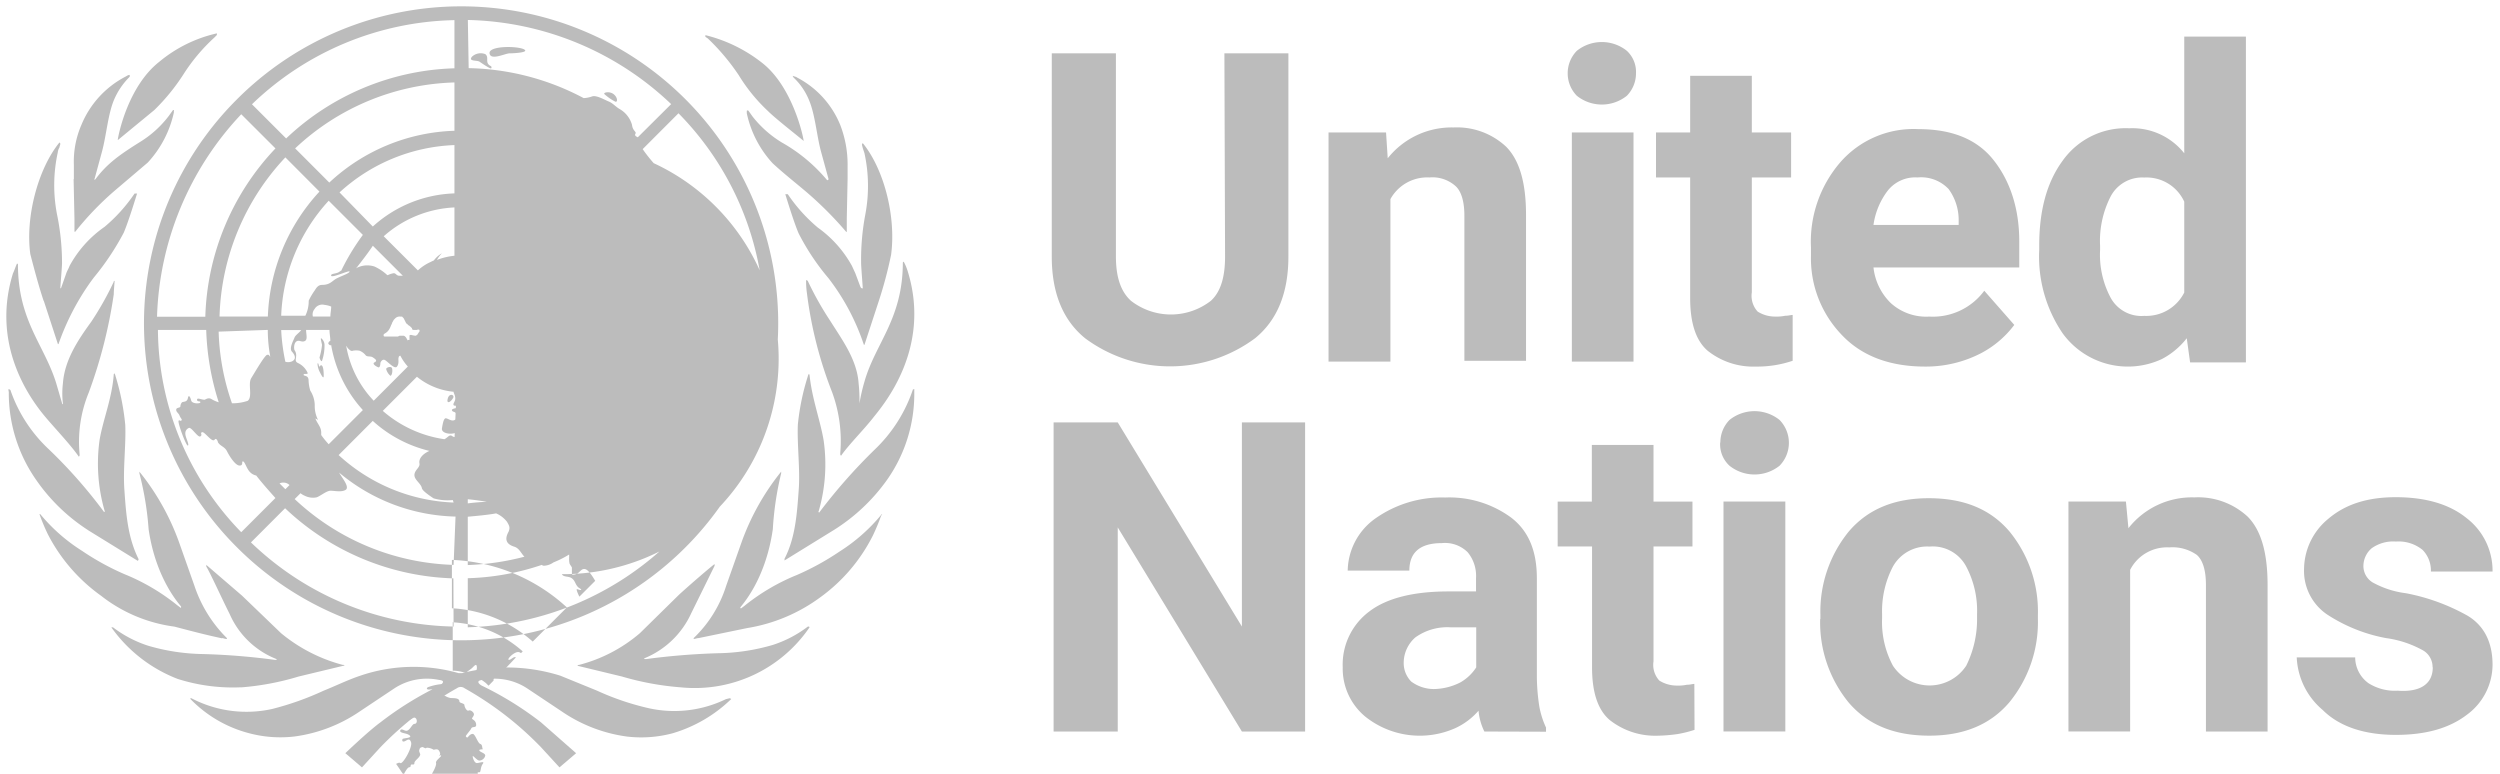 <svg xmlns="http://www.w3.org/2000/svg" width="1971" height="610" fill="none" viewBox="0 0 1971 610"><g fill="#BCBCBC" clip-path="url(#clip0_6_35)"><path d="M965.322 42.022h50.448v160.285c0 28.235-8.54 49.925-26.268 64.365a112.353 112.353 0 0 1-134.016 0c-17.728-14.44-26.269-36.13-26.269-64.365V42.022h50.571v160.285c0 16.406 3.963 27.651 11.829 34.809a51.334 51.334 0 0 0 63.075 0c7.865-7.22 11.153-19.048 11.153-34.809l-.523-160.285Zm161.608 97.885a33.146 33.146 0 0 0-17.82 4.129 33.203 33.203 0 0 0-12.91 12.953v128.087h-48.78V104.421h45.34l1.32 20.37a64.408 64.408 0 0 1 23.09-18.251 64.355 64.355 0 0 1 28.81-6.051c7.55-.369 15.11.779 22.22 3.375a56.756 56.756 0 0 1 19.16 11.741c10.51 10.507 15.76 28.235 15.76 53.858v114.968h-48.6V170.108c0-11.828-2.64-19.693-7.25-23.657a27.321 27.321 0 0 0-20.34-6.544Zm109.04-82.124a25.221 25.221 0 0 1 7.22-17.727 31.533 31.533 0 0 1 19.71-6.913c7.16 0 14.11 2.438 19.7 6.913a22.82 22.82 0 0 1 5.57 8.069 22.794 22.794 0 0 1 1.65 9.658 25.221 25.221 0 0 1-7.22 17.727 31.527 31.527 0 0 1-19.7 6.913c-7.17 0-14.12-2.438-19.71-6.913a25.221 25.221 0 0 1-7.22-17.727Zm51.89 46.638v180.655h-48.61V104.421h48.61Zm125.47 180.01a86.651 86.651 0 0 1-28.91 4.577 57.684 57.684 0 0 1-38.09-12.473c-9.2-7.907-13.8-21.701-13.8-41.385v-95.243h-26.94v-35.486h26.94V59.749h48.6v44.672h30.97v35.486h-30.97v90.635a18.27 18.27 0 0 0 .59 8.082c.8 2.617 2.17 5.02 4.02 7.033a25.662 25.662 0 0 0 13.8 3.933c2.64.106 5.28-.11 7.86-.645 2.65 0 4.61-.645 5.93-.645v36.131Zm174.73-28.266a78.286 78.286 0 0 1-26.27 22.336 94.544 94.544 0 0 1-44.03 10.507c-28.23 0-50.57-8.541-66.33-25.623a86.884 86.884 0 0 1-23.66-61.754v-6.544a95.822 95.822 0 0 1 23.01-67.008 76.535 76.535 0 0 1 27.84-20.254 76.522 76.522 0 0 1 33.89-6.015c26.3 0 46.08 7.865 59.14 24.302 13.06 16.437 20.34 38.097 20.34 64.366v20.37h-114.94a46.07 46.07 0 0 0 13.8 28.235 41.458 41.458 0 0 0 14.05 8.278 41.46 41.46 0 0 0 16.15 2.229 50.305 50.305 0 0 0 24.26-4.693 50.25 50.25 0 0 0 19.09-15.677l23.66 26.945Zm-76.2-116.258a27.62 27.62 0 0 0-13.13 2.315 27.61 27.61 0 0 0-10.52 8.193 57.756 57.756 0 0 0-11.16 26.913h67.17v-3.932c0-8.732-2.77-17.24-7.9-24.303a29.77 29.77 0 0 0-11.17-7.415 29.798 29.798 0 0 0-13.29-1.771Zm214.82 145.814-2.64-19.049a60.365 60.365 0 0 1-19.69 16.437 63.55 63.55 0 0 1-78.2-20.369 107.53 107.53 0 0 1-18.43-65.687v-3.288c0-27.651 5.9-49.925 18.43-67.008a60.888 60.888 0 0 1 52.57-25.623 52.25 52.25 0 0 1 24.06 4.633 52.165 52.165 0 0 1 19.29 15.091V28.872h48.61v256.849h-44Zm-70.97-88.668a71.895 71.895 0 0 0 7.9 36.868 27.603 27.603 0 0 0 11.16 11.672 27.66 27.66 0 0 0 15.78 3.444c6.48.304 12.9-1.276 18.49-4.548a33.482 33.482 0 0 0 13.03-13.886v-71.586a32.694 32.694 0 0 0-31.52-19.048c-5.55-.338-11.07.98-15.87 3.786a28.048 28.048 0 0 0-11.07 11.975 76.803 76.803 0 0 0-7.9 38.097v3.226Zm-626.76 135.982v243.699h-49.833l-97.885-160.93v160.93h-50.571V333.035h50.571l97.885 160.93v-160.93h49.833Zm141.33 243.699a46.527 46.527 0 0 1-4.61-16.406 54.286 54.286 0 0 1-18.43 13.795 68.863 68.863 0 0 1-36.76 5.328 68.803 68.803 0 0 1-34.18-14.545 49.23 49.23 0 0 1-13.29-17.397 49.184 49.184 0 0 1-4.41-21.438 52.196 52.196 0 0 1 5.05-24.618 52.217 52.217 0 0 1 15.96-19.409c13.8-10.507 34.81-15.761 62.4-15.761h21.69v-10.507a29.286 29.286 0 0 0-6.57-20.37 25.446 25.446 0 0 0-9.38-5.887 25.364 25.364 0 0 0-10.99-1.333c-17.08 0-25.62 7.23-25.62 21.691h-48.61a51.345 51.345 0 0 1 5.76-22.74 51.26 51.26 0 0 1 15.26-17.815 90.615 90.615 0 0 1 55.85-17.082 82.41 82.41 0 0 1 51.89 15.761c13.8 10.507 20.37 26.268 20.37 47.959v76.256c0 8.365.66 16.717 1.97 24.978a68.506 68.506 0 0 0 5.25 16.407v3.287l-48.6-.154Zm-39.94-33.488a47.37 47.37 0 0 0 21.04-5.254 36.226 36.226 0 0 0 12.48-11.829V494.61h-19.73a43.243 43.243 0 0 0-28.23 7.896 26.656 26.656 0 0 0-6.72 8.878 26.598 26.598 0 0 0-2.5 10.847 20.96 20.96 0 0 0 1.42 8.14 20.945 20.945 0 0 0 4.48 6.945 30.117 30.117 0 0 0 17.73 5.93h.03Zm205.63 32.167a93.51 93.51 0 0 1-13.15 3.288c-5.22.775-10.48 1.216-15.76 1.321a57.87 57.87 0 0 1-38.1-12.474c-9.19-7.906-13.79-21.701-13.79-41.385v-95.335h-27.1v-35.393h26.94v-44.672h48.61v44.672h30.72v35.393h-30.72v90.635c-.41 2.704-.22 5.466.58 8.082.8 2.617 2.18 5.021 4.03 7.034a25.906 25.906 0 0 0 13.79 3.932c2.64.106 5.28-.11 7.87-.645 2.64 0 4.61-.676 5.93-.676l.15 36.223Zm20.37-226.617a25.265 25.265 0 0 1 7.22-17.727 31.575 31.575 0 0 1 19.71-6.913c7.16 0 14.11 2.438 19.71 6.913a25.804 25.804 0 0 1 0 36.131 31.645 31.645 0 0 1-39.42 0 22.912 22.912 0 0 1-5.79-8.36 22.827 22.827 0 0 1-1.58-10.044h.15Zm51.22 46.639v181.269h-48.76V395.435h48.76Zm27.65 92.631v-3.287a99.8 99.8 0 0 1 22.33-65.687c15.12-17.758 36.14-26.299 63.08-26.299 27.65 0 48.6 8.541 63.72 26.299a99.687 99.687 0 0 1 22.34 65.687v3.287a99.803 99.803 0 0 1-22.52 65.656c-15.12 17.728-36.13 26.269-63.08 26.269-27.65 0-48.6-8.541-63.72-26.269a99.93 99.93 0 0 1-22.34-65.687l.19.031Zm48.63-3.963v3.287a72.757 72.757 0 0 0 8.54 37.452 34.555 34.555 0 0 0 12.49 11.432 34.574 34.574 0 0 0 16.41 4.141c5.73 0 11.37-1.423 16.41-4.141a34.555 34.555 0 0 0 12.49-11.432 82.27 82.27 0 0 0 8.54-37.452v-3.287a74.681 74.681 0 0 0-8.54-37.421 29.79 29.79 0 0 0-12.09-12.236 29.783 29.783 0 0 0-16.83-3.526 30.895 30.895 0 0 0-28.88 15.762 75.917 75.917 0 0 0-8.54 37.421Zm226.28-52.537a32.655 32.655 0 0 0-30.72 17.696v127.442h-48.64V395.435h45.32l1.97 21.015a63.62 63.62 0 0 1 51.92-24.303c7.66-.412 15.32.713 22.54 3.309a57.462 57.462 0 0 1 19.49 11.807c10.51 10.508 15.76 28.235 15.76 53.859v115.612h-48.6V461.122c0-11.829-2.65-19.694-7.22-23.657a33.31 33.31 0 0 0-21.69-5.899h-.13Zm207.72 94.505a15.139 15.139 0 0 0-7.25-13.149 82.8 82.8 0 0 0-29.55-9.863 127.417 127.417 0 0 1-46.09-18.434 41.391 41.391 0 0 1-13.93-15.658 41.432 41.432 0 0 1-4.5-20.473c.1-7.562 1.86-15.01 5.15-21.82a51.809 51.809 0 0 1 13.9-17.598c13.15-11.183 30.2-17.082 53.21-17.082s42.03 5.253 55.82 16.437a52.239 52.239 0 0 1 15.27 18.658 52.346 52.346 0 0 1 5.26 23.525h-48.61a23.198 23.198 0 0 0-6.57-17.082 29.91 29.91 0 0 0-21.02-6.575 29.206 29.206 0 0 0-19.05 5.254 18.47 18.47 0 0 0-4.78 6.184 18.567 18.567 0 0 0-1.79 7.611c-.04 2.63.6 5.225 1.87 7.531a15.102 15.102 0 0 0 5.35 5.618 72.824 72.824 0 0 0 26.27 8.542 160.245 160.245 0 0 1 48.63 17.727c13.12 7.896 19.7 21.015 19.7 38.773a49.177 49.177 0 0 1-5.49 22.138 49.127 49.127 0 0 1-14.88 17.28c-13.8 10.508-32.17 15.762-55.83 15.762-24.97 0-44.67-6.575-57.82-19.725a57.48 57.48 0 0 1-14.53-18.555 57.522 57.522 0 0 1-5.84-22.83h46.09a25.07 25.07 0 0 0 2.8 11.449 25.285 25.285 0 0 0 7.7 8.921 38.918 38.918 0 0 0 23.02 5.899c17.72 1.321 27.65-5.254 27.65-18.434l-.16-.031ZM572.491 551.111a93 93 0 0 1-61.109 7.22 208.844 208.844 0 0 1-40.709-13.826l-28.911-11.797a141.315 141.315 0 0 0-77.515-1.997h-2.642a130.016 130.016 0 0 0-77.516 1.997c-9.831 3.287-19.048 7.865-28.88 11.797a230.76 230.76 0 0 1-40.739 14.471 93.614 93.614 0 0 1-61.079-7.22l-2.642-1.321c-.645 0-.645 0-.645.645a99.36 99.36 0 0 0 46.085 26.945 96.017 96.017 0 0 0 36.131 2.611 119.1 119.1 0 0 0 51.247-19.694l27.651-18.434a46.82 46.82 0 0 1 34.779-6.482c6.575.645 1.321 3.932.676 4.577a261.734 261.734 0 0 0-46.761 28.911c-9.862 7.22-27.651 24.303-27.651 24.303L285.38 605l14.47-15.792a261.722 261.722 0 0 1 60.434-46.638 4.974 4.974 0 0 1 5.899 0 261.738 261.738 0 0 1 60.433 46.638L441.087 605l13.119-11.183-27.652-24.303a261.686 261.686 0 0 0-46.638-28.911c-1.321-.645-5.899-3.932.676-4.577a46.852 46.852 0 0 1 34.81 6.544l27.651 18.434a118.991 118.991 0 0 0 51.216 19.694 95.997 95.997 0 0 0 36.131-2.612 111.923 111.923 0 0 0 46.085-26.944 2.272 2.272 0 0 0-1.321-.646l-2.611.646m64.365-57.146a92.437 92.437 0 0 1-27.651 14.471 161.541 161.541 0 0 1-43.351 6.544 546.75 546.75 0 0 0-56.5 4.608c-1.321 0-1.967 0-1.321-.645a69.405 69.405 0 0 0 36.868-35.486l18.434-37.452v-1.29c-1.29.645-19.694 16.406-28.235 24.302l-30.724 30.202a119.826 119.826 0 0 1-47.959 24.978h-.645l-.645.645 35.209 8.51a224.323 224.323 0 0 0 46.638 8.542 109.495 109.495 0 0 0 101.173-47.284c0-.676-.645-.676-1.321-.676m57.821-88.023a139.03 139.03 0 0 1-32.843 28.911 206.86 206.86 0 0 1-33.519 18.434 163.314 163.314 0 0 0-41.385 24.333l-2.612 1.967c-.675 0-.676 0-.676-.676s19.725-20.339 25.624-61.724a246.661 246.661 0 0 1 6.575-44.027v-1.321a191.386 191.386 0 0 0-31.523 56.501l-11.828 33.488a97.4 97.4 0 0 1-24.302 39.941l-1.322 1.29v.676c1.322 0 2.612-.676 3.933-.676l38.097-7.865a132.946 132.946 0 0 0 57.822-24.302 134.45 134.45 0 0 0 41.385-48.605 163.824 163.824 0 0 0 6.574-15.792c1.291-1.29.646-1.29 0-.645m24.948-98.53a116.566 116.566 0 0 1-30.201 47.283 437.98 437.98 0 0 0-43.351 49.158c0 .645-1.321 0-.676-.645a132.664 132.664 0 0 0 3.932-55.856c-2.611-15.761-9.217-32.843-11.152-51.892l-.645-.645c0 .645-.676 1.29-.676 1.966a185.68 185.68 0 0 0-7.866 38.097c-.675 15.762 1.967 36.131.646 51.893-1.321 18.434-2.643 37.452-11.153 53.858v1.321l39.388-24.302a147.483 147.483 0 0 0 41.415-39.204 117.668 117.668 0 0 0 21.506-68.974v-2.642a2.371 2.371 0 0 0-1.321.676"/><path d="M677.596 317.919a122.73 122.73 0 0 0-.676-15.761c-1.29-18.434-12.473-33.519-22.336-49.158a248.336 248.336 0 0 1-17.727-31.522 2.28 2.28 0 0 0-1.321-.645 66.188 66.188 0 0 0 .676 10.507 321.348 321.348 0 0 0 19.694 77.516 111.575 111.575 0 0 1 6.544 48.482c0 1.321 0 1.321.645 1.966 5.929-8.541 17.758-20.37 24.978-29.556 7.22-9.187 46.638-53.859 27.651-115.613a39.136 39.136 0 0 0-3.287-7.896l-.645.676c0 44.641-21.691 63.721-30.232 93.922a143.987 143.987 0 0 0-3.933 17.082m.645-91.955-3.932-10.538-2.673-5.807a90.892 90.892 0 0 0-26.914-30.201 127.787 127.787 0 0 1-23.657-26.3h-1.967c.646 1.966 6.575 21.691 10.508 30.877a184.923 184.923 0 0 0 23.657 35.486l1.966 2.611a177.249 177.249 0 0 1 25.624 49.158.645.645 0 0 0 .645.645l11.183-34.164a333.12 333.12 0 0 0 9.832-36.868c3.963-29.557-5.254-67.009-22.336-88.023a2.262 2.262 0 0 0-.645 1.321l.645 2.611 1.321 3.964c3.5 15.991 3.72 32.526.645 48.604a190.255 190.255 0 0 0-3.257 38.743c0 1.966 1.291 18.434 1.291 19.048 0 .615-.645 0-1.291 0m-53.336-166.06a50.811 50.811 0 0 1 12.474 18.434c4.609 11.152 5.899 27.651 9.217 39.94l5.93 21.66c0 .676-.676 1.321-1.321.676a128.864 128.864 0 0 0-35.517-29.464 86.02 86.02 0 0 1-22.981-20.37l-3.287-4.608a.927.927 0 0 0-.661-.279.918.918 0 0 0-.66.28v1.965a84.154 84.154 0 0 0 20.369 39.419c8.541 7.896 17.728 15.116 26.269 22.336a285.634 285.634 0 0 1 31.553 31.522s.645.676.645 0v-10.507l.645-31.523v-10.507a86.684 86.684 0 0 0-5.806-31.523 73.122 73.122 0 0 0-34.165-37.452c-.645-.645-1.966-.645-3.287-1.32.047.51.289.983.676 1.32m-67.592-30.723a172.353 172.353 0 0 1 24.333 28.91 134.876 134.876 0 0 0 22.981 28.236c5.899 5.93 23.657 19.724 28.235 23.657-.645-5.254-9.217-42.706-32.168-61.11a117.665 117.665 0 0 0-45.348-22.335v1.32l1.967 1.322ZM190.167 541.924a211.952 211.952 0 0 0 45.225-8.541l35.486-8.541h.645a.64.64 0 0 0-.398-.596.652.652 0 0 0-.247-.049h-.676a127.313 127.313 0 0 1-48.604-24.978l-30.724-29.556-28.235-24.303v1.322c2.612 3.932 12.474 25.623 18.434 37.421a67.04 67.04 0 0 0 36.868 35.486c.646.645 0 .645-1.321.645a532.03 532.03 0 0 0-56.5-4.578 161.597 161.597 0 0 1-43.351-6.575 92.802 92.802 0 0 1-27.651-14.471h-1.322a114.595 114.595 0 0 0 52.353 40.678 143.614 143.614 0 0 0 49.926 6.575m-15.116-38.773c1.321 0 1.967.676 3.933.676v-.676l-1.291-1.29a104.466 104.466 0 0 1-24.302-39.941l-11.828-33.489a191.467 191.467 0 0 0-31.554-56.5v1.321a244.663 244.663 0 0 1 7.251 44.027c5.899 40.708 25.624 60.433 25.624 61.078 0 .645 0 1.321-.676.645l-2.612-1.966a164.269 164.269 0 0 0-41.384-24.302 204.74 204.74 0 0 1-33.52-18.434 138.262 138.262 0 0 1-32.843-28.881h-.645a155.946 155.946 0 0 0 6.574 15.762 135.889 135.889 0 0 0 42.03 48.604 118.693 118.693 0 0 0 57.791 24.303c12.505 3.287 24.978 6.574 37.452 9.217m-105.75-85.381 39.418 24.302a2.27 2.27 0 0 0 .645-1.321c-8.541-17.082-9.862-35.455-11.152-53.858-1.322-16.437 1.29-36.131.645-51.892a192.568 192.568 0 0 0-7.773-38.866c0-.645-.645-1.29-.645-1.966l-.646.676c-1.32 19.049-8.54 36.131-11.183 51.892a134.572 134.572 0 0 0 3.933 55.825c.675.676-.646 1.321-.646.676a388.115 388.115 0 0 0-43.35-49.158 114.974 114.974 0 0 1-30.232-46.638 2.209 2.209 0 0 0-1.29-.676c-.677 0 0 1.321 0 2.642a119.297 119.297 0 0 0 21.66 68.974 145.448 145.448 0 0 0 40.739 39.419m-7.22-57.822c.645-.645.645-.645.645-1.966a102.095 102.095 0 0 1 7.22-48.605A382.926 382.926 0 0 0 89.7 231.985c0-3.287.646-9.217.646-10.507-.646 0-.646 0-.646.645a243.09 243.09 0 0 1-17.758 31.553c-10.507 14.44-21.015 30.202-22.336 48.605a64.51 64.51 0 0 0 0 15.761.645.645 0 0 1-.645.645v-.645l-4.609-15.761c-9.217-30.232-30.2-49.158-30.2-93.953l-.677-.645c-1.29 2.612-1.966 5.254-3.256 7.865-19.08 61.755 19.693 106.427 27.65 115.644 7.958 9.217 18.435 20.339 24.303 28.88M34.522 237.178l11.153 34.164a.635.635 0 0 0 .456-.189.647.647 0 0 0 .189-.456 195.762 195.762 0 0 1 25.623-49.158l1.966-2.642a207.1 207.1 0 0 0 23.658-35.455c3.932-9.217 9.862-28.911 10.507-30.877h-1.966a126.849 126.849 0 0 1-23.657 26.269 89.615 89.615 0 0 0-27.652 30.877c-.645 1.966-1.966 3.933-2.611 5.899l-3.933 11.183s-.676 1.321-.676 0 1.322-16.437 1.322-19.048a190.489 190.489 0 0 0-3.995-38.958 120.862 120.862 0 0 1 .646-48.604 9.213 9.213 0 0 1 1.32-3.933c0-.645.646-1.966.646-2.642 0-.676 0-.646-.645-1.291-17.082 21.015-26.945 59.112-22.981 88.023 3.256 12.474 6.544 24.948 10.507 36.868m23.626-95.918.676 31.553v9.831h.645a238.91 238.91 0 0 1 30.878-32.167l26.268-22.336a84.467 84.467 0 0 0 20.585-39.51v-1.936h-.645l-3.288 4.577a82.749 82.749 0 0 1-22.336 20.37c-15.76 9.862-26.268 17.082-35.485 29.556-.645.676-1.321.676-.645-.645l5.898-21.691c3.288-12.474 4.609-28.88 9.218-39.94a56.691 56.691 0 0 1 12.473-18.435v-1.444c-1.321 0-1.966.646-3.287 1.322a75.058 75.058 0 0 0-34.81 38.097 72.66 72.66 0 0 0-5.93 31.522v11.153m34.841-30.877 28.634-23.565a160.564 160.564 0 0 0 23.012-28.266 144.026 144.026 0 0 1 24.303-28.88l1.966-1.997v-1.29a108.238 108.238 0 0 0-45.317 22.335c-24.333 19.049-32.199 56.47-32.844 61.724m264.192 203.728c1.966-2.642-2.642-4.609-3.963 0-1.322 4.608 1.997 3.287 3.963 0Zm49.926-115.613c-1.967-.676-9.217 7.865-7.896 9.217a21.806 21.806 0 0 0 7.896-9.217m1.321-1.321c1.29.645 5.899-1.966 5.253-2.642-.645-.676-6.574-3.288-6.574-1.967a6.144 6.144 0 0 0 1.321 4.609m88.668 81.448c2.642-.645 1.966-4.608 0-4.608s-4.609 3.287-3.933 3.287c.676 0 2.612 1.966 3.933 1.321Zm-32.198-87.408c-1.967 0-2.612 1.997-.646 3.287a5.413 5.413 0 0 0 4.609-.645 4.424 4.424 0 0 0 2.611-3.933c0-1.997-2.611-4.608-1.321-5.929 1.291-1.322 3.288.675 4.609 0a3.595 3.595 0 0 0 1.966-3.288c0-1.29-.645-5.254-3.287-5.254s-5.254 5.254-5.254 5.254a5.713 5.713 0 0 0 0 4.609c.676 2.611 0 5.899-3.287 5.899M508.095 191.799a121.329 121.329 0 0 0 3.963 11.829c.645 1.966 1.321 9.217 2.611 8.541 1.291-.676 1.322-4.609.676-6.575a85.607 85.607 0 0 0-3.287-13.795c-.676-2.642-5.254-12.474-6.575-11.828-1.321.645 1.966 6.574 2.612 9.217.645 2.642-.646 1.321 0 2.642M485.113 80.15c1.967.645 1.967-3.288-1.321-5.9-3.287-2.61-8.541-1.32-7.22 0a40.186 40.186 0 0 0 8.541 5.9m-98.53-28.235c-4.609-2.642-.645-6.575-3.933-9.217a10.016 10.016 0 0 0-10.507 1.966c-3.288 3.963 3.932 2.642 5.899 3.963 1.966 1.322 8.541 5.9 9.217 5.254a1.261 1.261 0 0 0-.645-1.966m26.268-13.15c-5.899-2.642-27.651-2.642-26.914 3.288.738 5.93 12.474 0 15.762 0 3.287 0 16.406-.676 11.152-3.288m-59.818 253.531c-1.291-.645-3.257.645-3.933-.645-.676-1.291-1.966-.676-1.966 0a3.373 3.373 0 0 0 .645 3.287 4.057 4.057 0 0 0 5.254 0 1.968 1.968 0 0 0 0-2.642ZM340.59 248.3c1.966 0 1.966-1.321 2.642-1.321.676 0 0 1.321 1.966 1.321 1.967 0 3.933-4.609-1.966-4.609-4.609 0-3.963 4.609-2.642 4.609Zm7.896 5.253c-3.288-.676-2.642 1.291-5.254 1.291-3.963.676-.676-2.612-1.966-3.933-.676-.645-2.643 2.642-3.288 4.609 0 1.321 0 3.932 1.291 4.578l12.504 1.321c2.612 0 0-7.22-3.287-7.866m-40.74 42.675c1.321 0 1.967-3.932 1.321-5.899-.645-1.966-4.608-.645-4.608.646a10.414 10.414 0 0 0 3.287 5.253m-52.537 0c0-1.29 0-6.544-1.321-7.865-1.321-1.321-1.321.645-1.966.645-.646 0-.676-2.611-1.321-2.611-.646 0 0 3.932 1.321 6.544 1.321 2.611 3.287 6.575 3.287 3.287m-1.321-11.797a37.13 37.13 0 0 0 1.966-11.829 7.006 7.006 0 0 0-2.611-5.93c-.676 0 0 1.967.645 5.254a53.43 53.43 0 0 1-1.966 9.862c0 .646 1.321 3.933 1.966 2.643Z"/><path d="M186.88 431.566a249.902 249.902 0 0 0 272.361 54.235 249.909 249.909 0 0 0 154.303-230.896A249.906 249.906 0 0 0 186.88 78.245a249.387 249.387 0 0 0-54.293 272.304 249.38 249.38 0 0 0 54.293 81.017m-62.4-171.468h38.098a207.565 207.565 0 0 0 9.862 57.053 23.92 23.92 0 0 1-5.93-2.642c-2.611-1.321-4.578.645-5.254.645-2.611 0-5.898-1.966-5.898 0s2.611.676 2.611 1.997c0 1.321-6.575 1.291-7.22-1.321-.645-2.611-1.966-5.254-2.611-1.966-.646 3.287-3.288 2.611-4.609 3.287a5.038 5.038 0 0 0-1.321 3.257c0 1.321-3.288.676-3.288 2.642 0 1.966 1.967 2.642 2.643 4.609.676 1.966 2.611 3.287 1.321 3.932-1.291.645-.676-.645-1.997 0-1.321.645 5.929 20.37 7.251 19.694 1.321-.676-1.998-6.544-1.998-9.217a4.46 4.46 0 0 1 2.643-4.609c1.966-1.29 7.22 7.896 9.217 6.575 1.997-1.321-.645-2.611 1.321-3.287 1.966-.676 7.896 8.541 9.862 5.929 1.321-1.966 2.612 1.291 2.612 1.967 1.966 3.287 5.253 3.287 7.22 7.22 1.966 3.932 6.575 11.183 9.862 11.183s1.321-3.287 2.642-3.287 2.612 4.578 4.578 7.22a9.555 9.555 0 0 0 5.93 3.932c4.577 5.93 9.862 11.829 15.116 17.728l-26.945 26.944a230.7 230.7 0 0 1-65.687-159.762m217.431-54.504-2.643 1.322a36.838 36.838 0 0 0-9.831 6.544l-26.945-26.914a90.203 90.203 0 0 1 55.764-22.736v38.098a53.326 53.326 0 0 0-13.795 3.287 24.205 24.205 0 0 1 3.932-5.254 21.286 21.286 0 0 0-6.575 5.93m-20.431 62.399v1.322c0-1.322-.645-1.967-1.321-3.288-.645-.676-1.29-1.321-1.966-1.321h-3.165l-1.29.645h-9.217c-1.29 0-1.966 0-1.966-.645-.646-2.611 3.287-.645 5.929-8.541.645-.645.645-1.966 1.291-2.612l.676-1.321.645-.676.645-.645a4.86 4.86 0 0 1 3.963-1.321h1.321l1.291 1.321 1.966 3.933c.676.676 1.321.676 1.321 1.321a9.19 9.19 0 0 1 2.642 1.966l.646.676v.645c.645.646.645.646 1.321.646h2.611c1.321-.646 1.321 0 1.997 0v.675c0 .646 0 .646-.676 1.322 0 .645-.645.645-.645 1.29-.676.676-1.321 1.321-1.966 1.321a28.253 28.253 0 0 1-3.288-.645c-.676 0-1.321 0-1.321.645v3.287m-72.108 63.076a24.149 24.149 0 0 1-2.611-11.829 22.181 22.181 0 0 0-3.534-11.306 31.944 31.944 0 0 1-1.321-7.865c0-4.609-3.932-3.288-3.932-4.609 0-1.321 3.256 0 3.256-1.321a15.662 15.662 0 0 0-7.22-7.711c-3.287-1.321-1.966-3.288-1.966-5.254a6.976 6.976 0 0 0-1.321-5.254c-.645-2.642 0-7.251 3.287-7.251 1.321 0 3.288 1.322 5.254 0 1.966-1.321.676-5.253.676-8.541h18.434c0 2.642.676 5.93.676 8.541-1.321.676-1.966 1.997-1.321 2.643.645.645 1.321 1.321 1.966.645a101.576 101.576 0 0 0 25.009 51.339l-26.944 26.944a71.324 71.324 0 0 1-5.899-7.25v-1.967c0-4.577-3.288-7.22-4.609-11.152m-23.657-44.672a155.414 155.414 0 0 1-3.287-24.979h15.761c-1.291 1.997-4.578 3.964-5.254 5.93-.676 1.966-4.578 8.541-1.966 11.153 5.929 6.575-1.321 9.217-5.254 7.896m3.288 97.209-3.288 3.287-4.608-4.577a7.153 7.153 0 0 1 7.896 1.29m40.739-168.98c-.676 0-.676.676-1.321.676-1.967 1.967-7.22 1.291-6.575 3.288.645 1.997 14.471-4.609 14.471-3.288 0 1.322-5.93 3.288-9.863 5.254-3.932 1.966-5.253 5.254-11.828 5.254-3.287 0-4.609 2.611-5.899 4.578a49.173 49.173 0 0 0-4.609 7.896 25.86 25.86 0 0 1-2.642 11.828H221.69a142.159 142.159 0 0 1 37.452-90.665l26.944 26.945a178.198 178.198 0 0 0-17.082 28.234m24.947-19.693 23.658 23.657h-2.643c-2.611 0-2.611-1.997-4.577-1.997-3.964.676-4.609 1.997-5.254 1.321a38.336 38.336 0 0 0-9.862-6.575 18.187 18.187 0 0 0-13.15.676c-.645 0-.645.645-1.291.645 4.578-5.899 9.218-11.828 13.119-17.727m-32.843 47.959c0 2.612-.645 5.254-.645 7.865h-13.795a6.603 6.603 0 0 1 1.321-5.899 7.067 7.067 0 0 1 7.865-3.287c1.804.194 3.573.639 5.254 1.321m11.829 30.877 1.321 1.967c1.321 1.321 2.611 2.611 3.932 1.966a14.235 14.235 0 0 1 5.254 0 11.714 11.714 0 0 1 4.609 3.287c1.321 1.967 3.932.646 5.898 1.967 1.967 1.321 3.933 2.642 1.322 3.932-2.612 1.291 2.611 3.964 3.287 3.964.676 0 1.321-1.322 1.321-3.288 0-.676 1.29-3.287 3.288-2.642 1.997.645 7.865 7.896 9.831 5.254 1.966-2.643.676-5.899 1.321-7.22a1.413 1.413 0 0 1 1.321-1.321 39.444 39.444 0 0 0 5.899 8.541l-26.914 26.944a82.672 82.672 0 0 1-21.69-43.351m21.014-93.952-26.268-26.914a141.911 141.911 0 0 1 90.604-37.329v38.097a100.343 100.343 0 0 0-64.52 26.269m-34.164-34.81-26.914-26.945a190.885 190.885 0 0 1 125.598-51.984V103.1a151.378 151.378 0 0 0-98.562 40.74m-7.865 7.22a152.727 152.727 0 0 0-40.678 98.499h-38.097a190.798 190.798 0 0 1 51.892-125.475l26.883 26.976Zm-40.739 109.038c.014 7.06.672 14.104 1.966 21.045-.645 0-.645-1.997-2.611-1.321-1.967.676-9.217 13.119-12.474 18.434-2.642 4.578 1.29 14.44-2.642 17.728a36.9 36.9 0 0 1-11.829 1.966h-.645a186.227 186.227 0 0 1-10.508-56.501l38.743-1.351Zm146.49 233.867a236.756 236.756 0 0 1-159.763-66.332l26.914-26.945a201.302 201.302 0 0 0 132.695 55.303l.154 37.974Zm0-48.604a190.949 190.949 0 0 1-125.291-51.893l4.609-4.608c.992.814 2.1 1.476 3.287 1.966a14.436 14.436 0 0 0 9.217 1.321c2.642-.645 7.896-5.253 11.183-5.253 3.288 0 8.542 1.321 11.829-.646 3.287-1.966-1.997-8.541-3.963-11.828-.646-.676-.646-1.321-1.291-1.966a147.872 147.872 0 0 0 91.956 34.809l-1.536 38.098Zm0-49.158a141.887 141.887 0 0 1-90.635-37.421l26.914-26.945a101.661 101.661 0 0 0 44.672 23.657c-5.899 2.612-8.541 6.544-7.865 9.832.676 3.287-3.964 5.253-3.964 9.217 0 3.963 5.254 6.575 5.93 10.507.645 1.966 5.254 5.254 9.217 7.865a39.937 39.937 0 0 0 15.116 1.322l.615 1.966Zm-1.321-52.537c-1.967-1.322-3.288 1.321-5.899 2.611a94.54 94.54 0 0 1-48.605-22.336l26.914-26.914a53.58 53.58 0 0 0 28.911 11.829c0 1.29 1.321 2.611 1.321 5.254 0 2.642-1.967 3.932-1.321 5.253.645 1.321 6.574 0 7.22-1.966.645-1.966-1.967-3.287-2.612-5.254-.676-1.321-.676-1.997-1.321-3.287h1.966a17.81 17.81 0 0 0 5.93-.676 1.385 1.385 0 0 0 1.29-1.321c0-.645.676-1.291.676-1.967 0-.675.645-.645.645-1.29l.676.645c.646 1.321 1.967 5.254 3.257 4.609 1.29-.645 1.997-6.575 1.321-7.896a4.886 4.886 0 0 1 0-5.899c0-.676.676-4.609 1.967-3.963 1.29.645 0 3.963 0 5.253 0 1.997 1.321 4.609 3.287 3.288 1.321-.645 2.642-2.612 3.963-1.967 1.321.646-3.287 1.967-3.963 3.288-.676 1.321 1.966 1.966 1.321 2.642-.645.676-1.321 0-1.966.645s1.321 4.609 0 5.254c-1.321.645-5.93 1.966-7.22 2.642-1.291.676-2.642-.676-1.967-1.321.676-.645 0-3.287-1.321-3.287s-1.321.645-1.321 1.966 1.321 3.287 1.321 3.933c0 .645-1.966 1.321-3.287 1.966a19.43 19.43 0 0 1-5.254 5.254c-1.966 1.321-5.929 1.321-5.929 2.642s1.997 1.321 2.642 1.966c1.321 1.966 1.966 4.609-.645 5.93-2.612 1.321-5.93-1.997-7.251-1.321-1.321.676-1.967 3.932-2.612 7.865-.645 3.933 7.22 5.254 11.153 3.287 2.642-1.29 1.966-5.253 4.608-6.574 2.643-1.322 1.967-3.933 4.609-3.257 2.642.676 1.966-1.997 4.578-1.997 2.611 0 2.642 1.997 5.929 2.642 5.254 1.321 5.254 5.254 5.899 3.287.646-1.966 1.321-3.287-2.611-4.608-3.933-1.321-5.93-5.899-2.642-4.578 3.932 1.966 7.22 1.966 7.896 3.933.676 1.966 4.577 1.321 5.253 3.287.646 3.288 3.288 0 1.321-1.966-1.966-1.966-1.321-2.642 0-3.964 1.322-1.321 1.967.676 3.933-1.966 1.966-2.642-.676-1.966-1.321-3.287-.645-1.321 0-8.541 2.642-7.22 2.642 1.321 5.254-.645 3.933-1.321-1.321-.676.645-4.578 1.321-4.578.676 0 0 2.611.645 3.287.645.676 7.22-1.997 7.896 1.291.676 3.287-4.609 5.253-5.93 5.253-2.611 0-4.608 2.643-6.574 5.254-1.967 2.612-3.933 3.287-2.612 5.93 1.321 2.642 3.933 1.966 6.575.645 2.642-1.321 4.578-3.288 5.899-3.933 2.642-1.321 4.608 6.575 3.287 7.866-1.321 1.29-3.932 1.997-5.254 3.287a27.65 27.65 0 0 1-12.473 3.963c-2.642.645-2.642 1.291-3.288 3.933-.645 2.642-12.473.645-15.116.645-2.642 0 1.967-5.899-1.966-5.254l-11.829 1.967c-.645 0-4.608 3.287-7.895.676m34.84 61.078a21.713 21.713 0 0 1 8.541 6.575c1.966 3.287 2.612 4.608 1.291 7.896-3.288 5.899-1.967 9.831 4.608 11.828 3.933 1.291 5.254 5.254 7.896 7.866a203.938 203.938 0 0 1-44.672 6.574v-38.097c7.22-.676 15.085-1.321 22.336-2.642Zm-22.336-7.865v-4.609c8.541-1.321 6.544 3.933 12.474 1.967a5.133 5.133 0 0 1 5.253 1.321c-5.929.104-11.848.545-17.727 1.321m0 97.854v-38.865a198.777 198.777 0 0 0 58.375-10.507 2.393 2.393 0 0 0 1.966.645 13.706 13.706 0 0 0 7.22-2.612 77.836 77.836 0 0 0 17.728-9.862 199.69 199.69 0 0 0 47.314-33.489l26.914 26.914a238.014 238.014 0 0 1-159.609 67.592m106.395-343.551 9.218-9.217a16.4 16.4 0 0 0 9.217 5.254 5.624 5.624 0 0 1 5.253 5.254c.676 3.287 3.933 4.608 7.22 5.253 3.288.646 5.254 4.609 7.896 4.609 2.642 0 11.153 11.798 14.44 15.761 1.967 1.966 4.609 5.254 6.575 2.612 1.966-2.643 1.966-1.967 3.288-2.612a193.187 193.187 0 0 1 16.713 71.647h-38.281a114.382 114.382 0 0 0-3.257-25.623 18.425 18.425 0 0 0 1.966-8.541 2.61 2.61 0 0 0-4.608-1.967 95.333 95.333 0 0 0-5.254-14.44c-.645-2.642-1.321-5.898-1.966-8.541 0-.645-1.321-1.321-2.643-2.642a56.2 56.2 0 0 0-3.287-6.544c1.997-1.321 2.642-4.609 0-3.963-3.933.676-1.29-1.967-2.611-3.288-1.322-1.321-1.322 0-1.967.676a180.84 180.84 0 0 0-17.082-22.336v-.645c-1.321 0-1.321-.676-.676-.676m23.012 222.684c-1.321-2.611-1.966-5.899-3.287-8.541-.676-2.611-5.93-2.611-5.93-1.29a32.448 32.448 0 0 1-.645 7.865v.707l-13.795-13.795a152.728 152.728 0 0 0 40.739-98.561h38.097a188.02 188.02 0 0 1-51.892 124.829l-1.966-1.966a15.855 15.855 0 0 0-1.321-9.217m-31.553 26.361c1.997-3.288 5.93-9.217 7.896-12.505 1.966-3.287-5.254-7.865-9.217-9.217-3.964-1.352-3.964-3.287-3.964-6.575a41.574 41.574 0 0 0 5.93-5.253l26.914 26.944a188.406 188.406 0 0 1-28.88 22.336c-.676-1.321 3.932-5.929 5.254-7.896 1.321-1.966-5.254-4.578-3.964-7.865m16.437-157.028c-3.287-4.578 1.321-5.254 5.899-7.22 2.642-1.29 5.93.676 5.93-.645a6.76 6.76 0 0 1 2.611-4.609 9.648 9.648 0 0 0 3.964-3.287c0 1.321.645 2.642.645 3.963a14.777 14.777 0 0 0-1.966 7.22c0 1.966 0 4.578 1.966 0 0-.676.645-.676.645-1.321a42.327 42.327 0 0 1 1.321 12.474h-28.235v-.645c1.967-3.288 9.217-2.643 7.22-5.93m5.254-53.858a.64.64 0 0 1-.178.476.658.658 0 0 1-.467.2c-.676.645-3.964-4.609-3.964-.676 0 3.932 1.322 5.253 3.964 5.929 2.642.676 1.29 1.967 3.287 2.612a5.04 5.04 0 0 1 2.612 1.321 125.746 125.746 0 0 1 7.22 22.336 9.208 9.208 0 0 0-2.612 1.966c-1.321 1.321-.676 3.933-1.966 5.899-1.997 3.288-2.642 5.285-7.896 3.963-3.287-1.321-.645-5.253 0-8.541.645-3.287 1.966-2.642 1.966-4.608 0-1.967-6.575-9.217-9.862-6.575-3.287 2.642-2.611 5.254-5.254 7.896-1.29 1.321-2.611 1.321-4.577 0-1.967-1.321-2.643-2.642-1.967-3.933.676-1.29-4.608-7.25-6.575-9.862a13.721 13.721 0 0 0-10.507-5.254 102.212 102.212 0 0 0-12.505-17.082l26.945-26.945a142.161 142.161 0 0 1 22.336 30.724m-45.317 18.434-1.321 1.966c-.646 1.322-3.933-1.321-4.609-.645-.676.676 4.609 7.22-.645 5.254-5.254-1.966-1.966-1.966-1.966-3.963s-4.609-3.257-1.967-4.578c2.643-1.321 0-3.288 2.612-3.964 2.611-.675 1.966-3.256-1.321-3.932-3.288-.676-2.612 7.22-4.578 5.93a17.759 17.759 0 0 0-5.93-.676l9.217-9.217a5.977 5.977 0 0 0 3.288.645 41.49 41.49 0 0 0 7.22 13.149m-10.508 133.341a86.037 86.037 0 0 1 12.474 2.642c2.612 1.321 4.609 3.932 6.575.645a51.951 51.951 0 0 0 7.865-19.694c1.321-9.862-.645-13.15-1.966-13.15s-3.933 2.643-6.575 2.643c-1.29 0-1.29 2.611-1.29 4.578 0 1.966-2.643 3.963-3.288 2.642-.645-1.321-1.997-.676-1.321.645.676 1.321-5.254.676-7.896-.645-3.932-1.967 4.609-1.967 8.541-5.254a128.991 128.991 0 0 0 9.863-9.217c1.966-3.257 1.966-7.22 5.253-9.832 3.288-2.611 8.541-1.966 9.217-5.929.676-3.964 1.321-3.288 3.288-2.612 1.966.676 20.369-.676 20.369-6.575 0-2.642-3.932-5.898-7.865-6.574-2.642 0-3.287-5.254-4.608-7.866a50.122 50.122 0 0 0-4.609-7.896h27.651a142.069 142.069 0 0 1-37.452 90.666l-.645-.676v-2.612c.645-5.254-3.287-13.795-4.608-12.504-1.321 1.29 0 1.321-3.933 7.25-1.321 1.967-3.287 5.254-5.899 5.254-2.611 0-2.642-1.321-6.575-.676-3.47.676-7.037.676-10.507 0a72.127 72.127 0 0 1-17.758-8.541c.676-.645 2.642.676 2.642-1.29 0-1.967 10.507 3.932 13.15 4.578m103.108 79.481-26.914-26.791a201.296 201.296 0 0 0 55.302-132.695h38.743a235.563 235.563 0 0 1-67.008 159.763m66.823-170.977H563.95a195.545 195.545 0 0 0-19.725-81.448l.676-.645c2.612-2.642-12.473-22.336-15.116-24.302a111.153 111.153 0 0 1-8.664-8.511 117.312 117.312 0 0 1-14.44-17.082l28.235-28.266a234.882 234.882 0 0 1 67.592 160.285M368.855 15.753A239.643 239.643 0 0 1 529.14 82.085l-26.299 26.146c-1.291-.645-2.612-1.29-1.967-2.611 1.322-1.967-1.966-1.967-2.611-7.22a20.925 20.925 0 0 0-9.862-12.505c-3.288-1.966-5.254-4.578-8.541-5.899-3.288-1.321-9.863-5.254-13.15-3.932a23.533 23.533 0 0 1-6.544 1.29 200.565 200.565 0 0 0-90.665-23.627l-.646-37.974Zm-12.565 377.07a193.897 193.897 0 0 1 80.802 20.37 27.142 27.142 0 0 0 5.254 11.829 60.954 60.954 0 0 0 5.254 9.217c1.966 1.966.645 5.929 1.29 9.217 0 1.29 1.321 2.611 1.997 3.932v5.254c0 .645 2.612.645 4.578-.676 1.966-1.321 3.288-3.933 5.93-3.257 2.642.676 5.899 5.899 7.865 9.217L456.786 470.4c-1.321-2.611-2.642-5.899-1.966-5.899.676 0 1.966.645 2.611.645 2.643 0-1.966-1.966-1.966-2.611-1.966-1.997-1.966-4.609-4.578-6.575-2.611-1.966-6.575-.676-7.896-3.287a169.876 169.876 0 0 0 170.9-168.842A169.874 169.874 0 0 0 445.05 112.932c-.676 0 5.254 7.22 3.287 8.541-1.966 1.321-9.217-4.609-9.862-3.287-.645 1.321 7.896 4.608 10.507 7.22 1.322 1.321 3.933 5.253 6.575 8.541a152.966 152.966 0 0 0-86.702-30.877L356.29 392.823Zm0 48.605a142.064 142.064 0 0 1 90.634 37.452l-26.914 26.944a104.459 104.459 0 0 0-63.72-26.268v-38.128Zm0 49.158a90.718 90.718 0 0 1 55.824 22.981l-1.321 1.321-1.29-.645c-3.288-1.321-9.863 5.253-8.541 5.899 1.321.645 3.932-2.612 5.253-1.967h.645l-11.152 11.829c-3.288 1.321-6.575 3.932-6.575 5.899v.676l-3.963 4.024-1.967-1.966a33.328 33.328 0 0 0-10.507-5.929 8.765 8.765 0 0 0 3.287-5.899c0-3.933-1.321-2.643-3.287-.646-1.966 1.997-3.933 2.612-5.254 4.578a29.56 29.56 0 0 0-10.507-1.966v-38.097l-.645-.092Zm-4.609 48.604a3.08 3.08 0 0 1-.645 3.288c-1.321 1.321-5.254-3.288-5.93.645-1.321 3.963 2.642 1.997 2.642 2.642a12.294 12.294 0 0 0 7.866 4.609c2.642 0 6.574 0 6.574 2.611 0 1.321 3.288 1.321 3.933 2.642 0 1.967 1.997 5.254 3.287 4.578 1.291-.676 3.288.676 3.964 1.997.676 1.321 0 1.966-.676 3.257-1.966 1.997 1.966 1.321 2.642 5.254.676 3.932-3.287 1.321-3.963 3.963-1.291 1.966-2.612 3.287-3.933 5.254-.645.645.676 1.966 1.321 1.321.645-.645 1.967-2.643 3.933-2.643 1.966 0 3.932 7.221 5.93 7.896 1.997.676 1.29 3.288 1.966 3.933.676.645-3.288 0-2.642 1.321.645 1.321 4.608 1.966 4.608 3.933a4.912 4.912 0 0 1-4.608 3.932c-1.967 0-5.254-4.577-5.254-3.287s1.321 5.254 3.287 5.254c1.967 0 6.575-1.967 4.609.676-1.966 2.642-1.321 6.574-2.642 6.574-1.322 0-1.967 0-.646 1.967a6.686 6.686 0 0 1-1.321 5.899 3.716 3.716 0 0 1-4.608-.646c0-.675 3.963-.675 3.963-2.642 0-1.966-1.966-2.611-5.93-1.29-1.966.645-2.611-.676-3.932-.676-1.321 0-5.254 4.608-5.254 5.254v3.287a11.032 11.032 0 0 1-1.966 6.575 27.638 27.638 0 0 1-7.22.645 46.512 46.512 0 0 1-28.911-11.153 12.297 12.297 0 0 1 5.254-1.321c1.966.646 2.611-.645 3.932-1.321 1.321-.676 4.609 1.321 6.575 0 1.966-1.321 6.575-9.831 5.899-11.828-.676-1.997 4.609-5.254 3.963-5.899-.645-.645-1.321.645-1.321 0s1.321-.645 0-3.288c-1.321-2.642-3.287-1.321-4.608-1.321-1.967-1.29-5.254-1.966-5.899-1.29-.645.676-2.642-1.321-3.288-.676a2.117 2.117 0 0 0-1.966 1.966c-.676 1.321.645 2.642.645 3.964-.645 2.611-4.608 4.577-4.608 6.544 0 1.966-1.967.676-2.612 1.321-.645.645 0 1.966-1.321 1.966s-3.287 3.288-4.578 5.93c-1.997-2.642-3.963-5.93-5.929-8.541 1.321-.676 2.642-1.322 3.287-.676 1.966 1.321 9.862-12.474 8.541-16.407-1.321-3.932-3.287-1.321-5.253-.676-1.967.646-1.967-1.29-1.322-1.966.646-.676 9.217-.645 4.609-3.287-1.966-1.291-7.22-1.291-6.575-3.257.645-1.966 3.287 0 3.933 0 3.287 1.29 5.253-5.284 7.22-5.284 3.287 0 1.997-6.545-1.291-4.578-3.287 1.966-4.608 1.321-5.929 3.287-1.321 1.966-4.578 4.578-4.578 1.966 0-1.321 7.22-5.253 8.541-7.22a14.494 14.494 0 0 0 3.257-5.253c.676-1.997 9.862-3.288 11.828-4.609a8.112 8.112 0 0 0 2.643-5.254c0-1.966-2.643-1.321-3.288-2.642s3.288 0 3.288-1.966-3.288 0-4.609-1.321c0-.645 0-.645.676-1.291a42.252 42.252 0 0 1 14.44-2.642h1.321m5.285-523.437V53.85a201.083 201.083 0 0 0-132.695 55.303l-26.945-26.945a236.755 236.755 0 0 1 159.762-66.332m-168.18 74.228 26.944 26.914a201.147 201.147 0 0 0-55.302 132.695h-38.067a243.212 243.212 0 0 1 66.363-159.609"/></g><defs><clipPath id="clip0_6_35"><path fill="#fff" d="M0 0h1970.13v610H0z"/></clipPath></defs></svg>